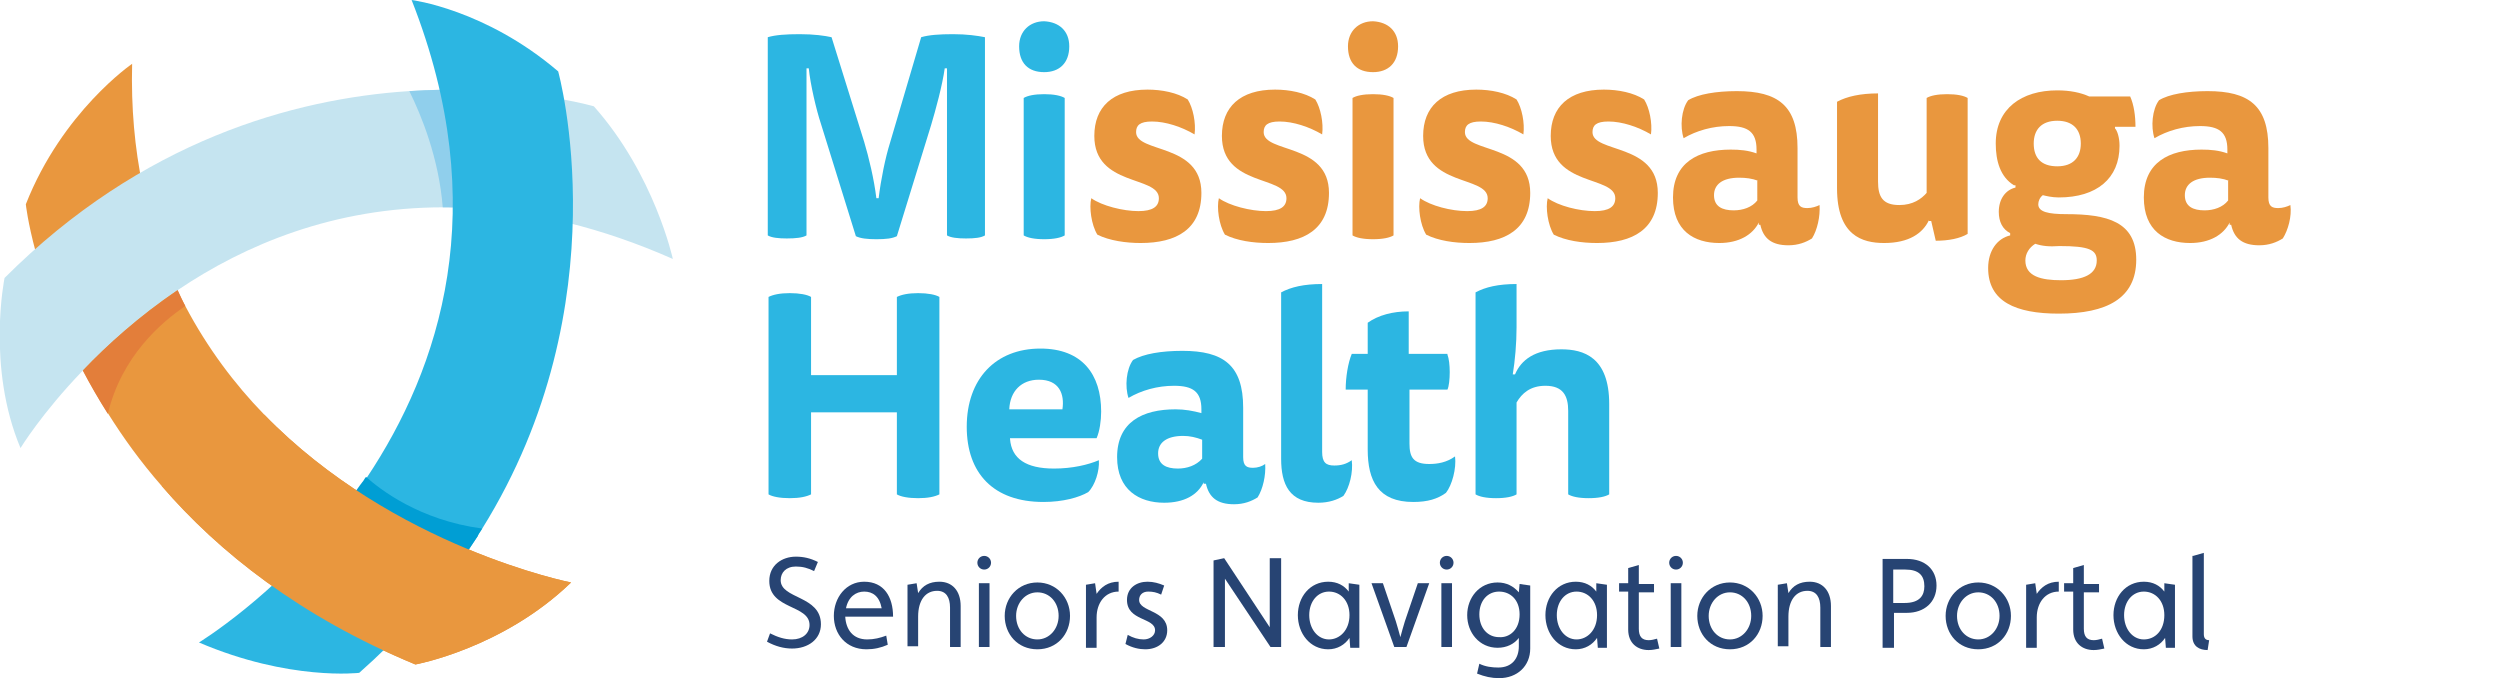 <?xml version="1.0" encoding="utf-8"?>
<!-- Generator: Adobe Illustrator 28.0.0, SVG Export Plug-In . SVG Version: 6.00 Build 0)  -->
<svg version="1.1" id="Layer_1" xmlns="http://www.w3.org/2000/svg" xmlns:xlink="http://www.w3.org/1999/xlink" x="0px" y="0px"
	 viewBox="0 0 329.2 89.3" style="enable-background:new 0 0 329.2 89.3;" xml:space="preserve">
<style type="text/css">
	.st0{fill:#E9973E;}
	.st1{fill:#C5E4F0;}
	.st2{fill:#90CFEC;}
	.st3{fill:#2CB6E2;}
	.st4{fill:#E37E3A;}
	.st5{fill:#009ED4;}
	.st6{fill:#274473;}
</style>
<g>
	<path class="st0" d="M75.2,76.7c-9,8.7-20.5,10.8-20.5,10.8C39.5,81.2,28.8,72.7,21.3,64c-2.8-3.2-5.1-6.4-7.1-9.6
		c-1.3-2-2.4-4-3.4-5.9C4.4,36.4,3.4,26.9,3.4,26.9c4.8-12.2,14-18.5,14-18.5c-0.3,11.6,2,21.3,5.8,29.5c0.4,0.8,0.8,1.6,1.2,2.4
		c2.9,5.5,6.5,10.3,10.4,14.3C51.8,72.1,75.2,76.7,75.2,76.7"/>
	<path class="st1" d="M88.6,34.1c-9.5-4.2-18.3-6.2-26.3-6.7c-1.3-0.1-2.6-0.1-3.9-0.1c-14.4,0-26.1,4.9-35,10.9
		c-5.1,3.4-9.2,7.2-12.5,10.6C5.5,54.4,2.7,59,2.7,59c-4.5-10.7-2.1-22.4-2.1-22.4c18.1-18.1,38.1-23.6,53.2-24.6
		c2.8-0.2,5.4-0.2,7.9-0.2c10,0.3,16.5,2.2,16.5,2.2C86.2,23,88.6,34.1,88.6,34.1"/>
</g>
<g>
	<path class="st2" d="M62.2,27.4c-1.3-0.1-2.6-0.1-3.9-0.1c-0.5-6.4-2.8-12.1-4.4-15.3c2.8-0.2,5.4-0.2,7.9-0.2L62.2,27.4z"/>
	<path class="st3" d="M118.1,54.3h-11.3v10.8c-0.6,0.3-1.5,0.5-2.8,0.5c-1.3,0-2.3-0.2-2.8-0.5v-26c0.6-0.3,1.5-0.5,2.8-0.5
		c1.3,0,2.3,0.2,2.8,0.5v10.3h11.3V39.1c0.6-0.3,1.5-0.5,2.8-0.5c1.3,0,2.3,0.2,2.8,0.5v26c-0.6,0.3-1.5,0.5-2.8,0.5
		c-1.3,0-2.3-0.2-2.8-0.5V54.3z"/>
	<path class="st3" d="M133,57.8c0.2,2.6,2.1,3.9,5.8,3.9c2.4,0,4.5-0.5,5.9-1.1c0.1,1.4-0.5,3.3-1.4,4.2c-1.2,0.7-3.3,1.3-5.9,1.3
		c-6.6,0-10.1-3.8-10.1-9.9c0-6.3,3.8-10.3,9.7-10.3c5.5,0,8,3.4,8,8.3c0,1.2-0.2,2.6-0.6,3.5H133z M139.9,53.9
		c0.3-2-0.4-3.9-3.1-3.9c-2.3,0-3.8,1.5-3.9,3.9H139.9z"/>
	<path class="st3" d="M158.5,63.5c-0.8,1.7-2.6,2.7-5.2,2.7c-3.3,0-6.2-1.7-6.2-6c0-4.6,3.3-6.3,7.7-6.3c1.2,0,2.3,0.2,3.4,0.5v-0.5
		c0-2.3-1.1-3.1-3.6-3.1c-2.2,0-4.3,0.6-6,1.6c-0.5-1.5-0.3-3.8,0.6-5c1.4-0.8,3.7-1.2,6.5-1.2c5.4,0,8,1.9,8,7.5v6.5
		c0,1.2,0.5,1.4,1.3,1.4c0.6,0,1.2-0.2,1.6-0.5c0.1,1.5-0.3,3.3-1,4.4c-0.8,0.5-1.8,0.9-3.1,0.9c-2.2,0-3.3-0.9-3.7-2.7H158.5z
		 M158.3,57.9c-0.8-0.3-1.6-0.5-2.5-0.5c-2.2,0-3.3,0.9-3.3,2.3c0,1.5,1.1,2,2.6,2c1.2,0,2.4-0.4,3.2-1.3V57.9z"/>
	<path class="st3" d="M173.6,66.2c-3.8,0-4.9-2.4-4.9-5.8V38.5c1.3-0.7,3-1.1,5.4-1.1v22.1c0,1.4,0.5,1.8,1.6,1.8
		c0.9,0,1.6-0.2,2.3-0.7c0.2,1.6-0.3,3.6-1.1,4.7C176.1,65.8,175,66.2,173.6,66.2"/>
	<path class="st3" d="M190.6,46.7c0.2,0.5,0.3,1.4,0.3,2.3c0,0.9-0.1,1.9-0.3,2.3h-5v7.1c0,1.8,0.5,2.7,2.6,2.7c1.1,0,2.3-0.2,3.4-1
		c0.2,1.6-0.4,3.8-1.2,4.8c-1.1,0.8-2.4,1.2-4.3,1.2c-4.6,0-6-2.8-6-6.9v-7.9h-2.9c0-1.6,0.3-3.5,0.8-4.7h2.1v-4.1
		c1.4-1,3.3-1.5,5.4-1.5v5.6H190.6z"/>
	<path class="st3" d="M199.7,65.1c-0.5,0.3-1.4,0.5-2.7,0.5c-1.3,0-2.2-0.2-2.7-0.5V38.5c1.3-0.7,3-1.1,5.4-1.1v5.7
		c0,2.1-0.2,4.4-0.5,6.2h0.3c0.8-1.9,2.6-3.3,6.1-3.3c2.9,0,6.3,1,6.3,7.2v11.9c-0.5,0.3-1.4,0.5-2.7,0.5c-1.3,0-2.2-0.2-2.7-0.5
		v-11c0-2-0.7-3.3-3-3.3c-2,0-3.1,1-3.8,2.2V65.1z"/>
</g>
<g>
	<path class="st4" d="M24.4,40.3c-3.1,2.1-8.4,6.6-10.2,14.2c-1.2-1.9-2.3-3.8-3.3-5.7c3.2-3.4,7.4-7.1,12.5-10.6
		C23.7,38.9,24,39.6,24.4,40.3"/>
	<path class="st3" d="M63.5,69.6c-0.1,0.1-0.1,0.2-0.2,0.3c-0.1,0.2-0.3,0.4-0.4,0.7c-0.7,1.1-1.4,2.1-2.2,3.2
		c-0.1,0.1-0.1,0.2-0.2,0.3c-0.1,0.2-0.3,0.4-0.4,0.6c-3.5,4.7-7.7,9.4-12.8,13.9c0,0-9.2,1.1-21.1-4c0,0,9.9-6,18.9-17.4
		c0.2-0.2,0.3-0.4,0.5-0.6c0.1-0.1,0.1-0.2,0.2-0.3c0.6-0.7,1.1-1.5,1.7-2.3l0.3-0.4c0.2-0.2,0.3-0.5,0.5-0.7
		C57.9,48.5,65,27.4,54.2,0c0,0,9.7,1.2,19.3,9.4C73.5,9.4,82,39.9,63.5,69.6"/>
</g>
<g>
	<path class="st5" d="M63.5,69.6c-0.1,0.1-0.1,0.2-0.2,0.3c-0.1,0.2-0.3,0.4-0.4,0.7c-0.7,1.1-1.4,2.1-2.2,3.2l-15-7.6
		c0.6-0.7,1.1-1.5,1.7-2.3l0.3-0.4c0.2-0.2,0.3-0.5,0.5-0.7C50,64.4,55.2,68.5,63.5,69.6"/>
	<path class="st0" d="M75.2,76.7c-9,8.7-20.5,10.8-20.5,10.8C39.5,81.2,28.8,72.7,21.3,64l13.5-9.4C51.8,72.1,75.2,76.7,75.2,76.7"
		/>
	<path class="st3" d="M124.7,9h-0.3c-0.3,2.2-1.2,5.5-1.8,7.5l-4.5,14.6c-0.6,0.3-1.4,0.4-2.7,0.4c-1.2,0-2.1-0.1-2.7-0.4l-4.6-14.8
		c-0.6-1.8-1.4-5.2-1.6-7.3h-0.3v22c-0.5,0.3-1.4,0.4-2.6,0.4c-1.1,0-2-0.1-2.5-0.4V4.9c1-0.3,2.4-0.4,4.2-0.4
		c1.9,0,3.3,0.2,4.2,0.4l4.3,13.8c0.6,2,1.3,4.9,1.6,7.4h0.3c0.3-2.5,0.9-5.4,1.5-7.3l4.1-13.9c1-0.3,2.4-0.4,4.2-0.4
		c1.8,0,3.2,0.2,4.2,0.4V31c-0.5,0.3-1.3,0.4-2.5,0.4c-1.1,0-2-0.1-2.5-0.4V9z"/>
	<path class="st3" d="M140.8,6.1c0,2.2-1.3,3.4-3.3,3.4c-2.1,0-3.3-1.2-3.3-3.4c0-2,1.4-3.3,3.3-3.3C139.5,2.9,140.8,4.1,140.8,6.1
		 M134.8,12.9c0.5-0.3,1.4-0.5,2.7-0.5c1.3,0,2.2,0.2,2.7,0.5V31c-0.5,0.3-1.4,0.5-2.7,0.5c-1.3,0-2.2-0.2-2.7-0.5V12.9z"/>
	<path class="st0" d="M149.9,27.8c1.9,0,2.7-0.6,2.7-1.7c0-3-8.5-1.5-8.5-8.2c0-3.8,2.4-6.1,7-6.1c1.9,0,3.9,0.4,5.3,1.3
		c0.7,1.1,1.1,3.1,0.9,4.6c-1.7-1-3.8-1.7-5.6-1.7c-1.6,0-2.1,0.5-2.1,1.4c0,2.8,8.6,1.4,8.6,8c0,4.8-3.3,6.6-8,6.6
		c-1.9,0-4.1-0.3-5.7-1.1c-0.8-1.3-1.1-3.6-0.8-4.8C145.1,27.1,147.9,27.8,149.9,27.8"/>
	<path class="st0" d="M166.7,27.8c1.9,0,2.7-0.6,2.7-1.7c0-3-8.5-1.5-8.5-8.2c0-3.8,2.4-6.1,7-6.1c1.9,0,3.9,0.4,5.3,1.3
		c0.7,1.1,1.1,3.1,0.9,4.6c-1.7-1-3.8-1.7-5.6-1.7c-1.6,0-2.1,0.5-2.1,1.4c0,2.8,8.6,1.4,8.6,8c0,4.8-3.3,6.6-8,6.6
		c-2,0-4.1-0.3-5.7-1.1c-0.8-1.3-1.1-3.6-0.8-4.8C161.9,27.1,164.7,27.8,166.7,27.8"/>
	<path class="st0" d="M184.1,6.1c0,2.2-1.3,3.4-3.3,3.4c-2.1,0-3.3-1.2-3.3-3.4c0-2,1.4-3.3,3.3-3.3C182.8,2.9,184.1,4.1,184.1,6.1
		 M178.1,12.9c0.5-0.3,1.4-0.5,2.7-0.5c1.3,0,2.2,0.2,2.7,0.5V31c-0.5,0.3-1.4,0.5-2.7,0.5c-1.3,0-2.2-0.2-2.7-0.5V12.9z"/>
	<path class="st0" d="M193.2,27.8c1.9,0,2.7-0.6,2.7-1.7c0-3-8.5-1.5-8.5-8.2c0-3.8,2.4-6.1,7-6.1c1.9,0,3.9,0.4,5.3,1.3
		c0.7,1.1,1.1,3.1,0.9,4.6c-1.7-1-3.8-1.7-5.6-1.7c-1.6,0-2.1,0.5-2.1,1.4c0,2.8,8.6,1.4,8.6,8c0,4.8-3.3,6.6-8,6.6
		c-2,0-4.1-0.3-5.7-1.1c-0.8-1.3-1.1-3.6-0.8-4.8C188.4,27.1,191.1,27.8,193.2,27.8"/>
	<path class="st0" d="M210,27.8c1.9,0,2.7-0.6,2.7-1.7c0-3-8.5-1.5-8.5-8.2c0-3.8,2.4-6.1,7-6.1c1.9,0,3.9,0.4,5.3,1.3
		c0.7,1.1,1.1,3.1,0.9,4.6c-1.7-1-3.8-1.7-5.6-1.7c-1.6,0-2.1,0.5-2.1,1.4c0,2.8,8.6,1.4,8.6,8c0,4.8-3.3,6.6-8,6.6
		c-2,0-4.1-0.3-5.7-1.1c-0.8-1.3-1.1-3.6-0.8-4.8C205.2,27.1,207.9,27.8,210,27.8"/>
	<path class="st0" d="M231.6,29.3c-0.8,1.6-2.6,2.7-5.2,2.7c-3.3,0-6.1-1.6-6.1-6c0-4.6,3.3-6.3,7.6-6.3c1.2,0,2.3,0.1,3.4,0.5v-0.5
		c0-2.3-1.1-3.1-3.6-3.1c-2.2,0-4.3,0.6-6,1.6c-0.5-1.5-0.3-3.8,0.6-5c1.3-0.8,3.7-1.2,6.4-1.2c5.4,0,8,1.9,8,7.5v6.5
		c0,1.2,0.5,1.4,1.3,1.4c0.6,0,1.2-0.2,1.6-0.4c0.1,1.5-0.3,3.3-1,4.4c-0.8,0.5-1.8,0.9-3.1,0.9c-2.2,0-3.3-0.9-3.7-2.7H231.6z
		 M231.5,23.8c-0.8-0.3-1.6-0.4-2.5-0.4c-2.2,0-3.3,0.9-3.3,2.3c0,1.5,1.1,2,2.6,2c1.2,0,2.4-0.4,3.1-1.3V23.8z"/>
	<path class="st0" d="M254,29c-0.8,1.7-2.6,3-5.9,3c-2.9,0-6.2-1-6.2-7.2V13.4c1.3-0.7,3.1-1.1,5.4-1.1v11.6c0,2,0.6,3.1,2.8,3.1
		c1.8,0,2.9-0.8,3.6-1.6V12.9c0.5-0.3,1.4-0.5,2.7-0.5c1.3,0,2.2,0.2,2.7,0.5v17.9c-1,0.6-2.5,0.9-4.2,0.9l-0.6-2.6H254z"/>
</g>
<g>
	<path class="st0" d="M265.2,24.4c-1.8-1.1-2.4-3.2-2.4-5.5c0-4.6,3.4-7,8.1-7c1.7,0,3.1,0.3,4.2,0.8h5.4c0.5,1.1,0.7,2.6,0.7,4
		h-2.7v0.2c0.3,0.3,0.6,1.2,0.6,2.3c0,4.3-3,6.8-8,6.8c-0.9,0-1.7-0.2-2.1-0.3c-0.4,0.3-0.6,0.8-0.6,1.2c0,1,1.3,1.3,3.7,1.3
		c5.4,0,9.2,1,9.2,6c0,5.1-3.9,7.1-10.2,7.1c-5.7,0-9.3-1.6-9.3-6c0-2.3,1.2-3.9,2.9-4.3v-0.3c-1-0.5-1.5-1.5-1.5-2.8
		c0-1.7,0.9-2.9,2.2-3.2V24.4z M268,32.1c-0.8,0.5-1.3,1.3-1.3,2.2c0,2.1,2.1,2.6,4.7,2.6c3,0,4.7-0.8,4.7-2.6c0-1.4-1-1.9-4.9-1.9
		C269.8,32.5,268.9,32.4,268,32.1 M270.9,21.9c2.1,0,3.1-1.2,3.1-3c0-1.9-1.1-3-3.1-3c-2.1,0-3.1,1.2-3.1,3
		C267.8,20.8,268.8,21.9,270.9,21.9"/>
	<path class="st0" d="M293.6,29.3c-0.8,1.6-2.6,2.7-5.2,2.7c-3.3,0-6.1-1.6-6.1-6c0-4.6,3.3-6.3,7.6-6.3c1.2,0,2.3,0.1,3.4,0.5v-0.5
		c0-2.3-1.1-3.1-3.6-3.1c-2.2,0-4.3,0.6-6,1.6c-0.5-1.5-0.3-3.8,0.6-5c1.3-0.8,3.7-1.2,6.4-1.2c5.4,0,8,1.9,8,7.5v6.5
		c0,1.2,0.5,1.4,1.3,1.4c0.6,0,1.2-0.2,1.6-0.4c0.2,1.5-0.3,3.3-1,4.4c-0.8,0.5-1.8,0.9-3.1,0.9c-2.2,0-3.3-0.9-3.7-2.7H293.6z
		 M293.5,23.8c-0.8-0.3-1.6-0.4-2.5-0.4c-2.2,0-3.3,0.9-3.3,2.3c0,1.5,1.1,2,2.6,2c1.2,0,2.4-0.4,3.1-1.3V23.8z"/>
</g>
<g>
	<path class="st6" d="M101.4,83.4c1,0.5,1.9,0.8,2.9,0.8c1.4,0,2.3-0.8,2.3-1.9c0-2.7-5.3-2-5.3-5.8c0-2.1,1.7-3.2,3.5-3.2
		c1,0,1.9,0.2,2.9,0.7l-0.5,1.2c-0.8-0.4-1.5-0.6-2.4-0.6c-1.3,0-2,0.8-2,1.8c0,2.5,5.3,2,5.3,5.8c0,2-1.7,3.2-3.8,3.2
		c-1.1,0-2.2-0.3-3.3-0.9L101.4,83.4z"/>
	<path class="st6" d="M116.9,84.9c-0.9,0.4-1.8,0.6-2.8,0.6c-2.7,0-4.3-2-4.3-4.4c0-2.4,1.6-4.5,4-4.5c2.6,0,3.8,2,3.8,4.6h-6.3
		c0.1,1.7,1,3,2.9,3c0.9,0,1.7-0.2,2.5-0.5L116.9,84.9z M116.1,80.1c-0.3-1.6-1.2-2.2-2.3-2.2c-1.1,0-2.1,0.7-2.4,2.2H116.1z"/>
	<path class="st6" d="M119.5,77l1.2-0.2l0.2,1.3c0.6-1,1.5-1.5,2.8-1.5c1.7,0,2.8,1.2,2.8,3.2v5.4h-1.4v-5.2c0-1.3-0.5-2.2-1.7-2.2
		c-1.5,0-2.5,1.2-2.5,3.4v3.9h-1.4V77z"/>
	<path class="st6" d="M129.6,73.2c0.5,0,0.9,0.4,0.9,0.9c0,0.5-0.4,0.9-0.9,0.9c-0.5,0-0.9-0.4-0.9-0.9
		C128.7,73.6,129.1,73.2,129.6,73.2z M128.9,76.8h1.4v8.4h-1.4V76.8z"/>
	<path class="st6" d="M132.3,81.1c0-2.4,1.8-4.4,4.3-4.4c2.5,0,4.3,2,4.3,4.4c0,2.4-1.7,4.4-4.3,4.4S132.3,83.5,132.3,81.1z
		 M139.4,81.1c0-1.8-1.2-3.1-2.8-3.1c-1.6,0-2.8,1.4-2.8,3.1c0,1.8,1.2,3.1,2.8,3.1S139.4,82.8,139.4,81.1z"/>
	<path class="st6" d="M143,77l1.2-0.2l0.2,1.4c0.6-0.9,1.5-1.6,2.9-1.6v1.3c-1.8,0-2.9,1.5-2.9,3.4v4H143V77z"/>
	<path class="st6" d="M148.5,83.6c0.7,0.4,1.4,0.6,2.1,0.6c0.8,0,1.5-0.5,1.5-1.2c0-1.7-3.7-1.2-3.7-4c0-1.6,1.3-2.4,2.7-2.4
		c0.8,0,1.5,0.2,2.2,0.5l-0.4,1.2c-0.6-0.3-1.1-0.4-1.7-0.4c-0.8,0-1.2,0.5-1.2,1.1c0,1.6,3.7,1.3,3.7,4c0,1.5-1.2,2.5-2.9,2.5
		c-0.8,0-1.7-0.2-2.6-0.7L148.5,83.6z"/>
	<path class="st6" d="M159.8,73.8l1.4-0.3l6,9.1v-9.1h1.5v11.7h-1.4l-6-9v9h-1.5V73.8z"/>
	<path class="st6" d="M177.7,84c-0.6,0.9-1.6,1.5-2.8,1.5c-2.4,0-4-2.1-4-4.5c0-2.4,1.6-4.4,4-4.4c1.2,0,2.1,0.5,2.7,1.3v-1.1
		L179,77v8.3h-1.2L177.7,84z M177.7,81c0-1.9-1.2-3.1-2.7-3.1c-1.5,0-2.6,1.3-2.6,3.1c0,1.8,1.1,3.2,2.6,3.2
		C176.4,84.2,177.7,83,177.7,81z"/>
	<path class="st6" d="M180.6,76.8h1.5l1.7,5c0.2,0.6,0.4,1.4,0.6,2.1c0.2-0.7,0.4-1.5,0.6-2.1l1.7-5h1.5l-3,8.4h-1.6L180.6,76.8z"/>
	<path class="st6" d="M190.5,73.2c0.5,0,0.9,0.4,0.9,0.9c0,0.5-0.4,0.9-0.9,0.9c-0.5,0-0.9-0.4-0.9-0.9
		C189.6,73.6,190,73.2,190.5,73.2z M189.8,76.8h1.4v8.4h-1.4V76.8z"/>
	<path class="st6" d="M194.8,87.4c0.8,0.4,1.7,0.5,2.5,0.5c1.8,0,2.7-1.2,2.7-2.8V84c-0.6,0.8-1.6,1.3-2.8,1.3c-2.4,0-4-2-4-4.3
		s1.6-4.3,4-4.3c1.2,0,2.1,0.5,2.8,1.3l0.1-1.1l1.4,0.2v8.3c0,2.3-1.7,3.9-4.1,3.9c-1,0-1.9-0.2-2.9-0.6L194.8,87.4z M200.1,80.9
		c0-1.9-1.2-3-2.7-3c-1.5,0-2.6,1.2-2.6,3c0,1.8,1.1,3,2.6,3C198.8,84,200.1,82.9,200.1,80.9z"/>
	<path class="st6" d="M210.3,84c-0.6,0.9-1.6,1.5-2.8,1.5c-2.4,0-4-2.1-4-4.5c0-2.4,1.6-4.4,4-4.4c1.2,0,2.1,0.5,2.7,1.3v-1.1
		l1.4,0.2v8.3h-1.2L210.3,84z M210.3,81c0-1.9-1.2-3.1-2.7-3.1c-1.5,0-2.6,1.3-2.6,3.1c0,1.8,1.1,3.2,2.6,3.2
		C209,84.2,210.3,83,210.3,81z"/>
	<path class="st6" d="M214.4,77.9h-1.2v-1.1h1.2v-2l1.4-0.4v2.5h2v1.1h-2v4.8c0,1,0.4,1.5,1.3,1.5c0.4,0,0.7-0.1,1.1-0.2l0.3,1.3
		c-0.5,0.1-0.9,0.2-1.4,0.2c-1.5,0-2.7-0.9-2.7-2.7V77.9z"/>
	<path class="st6" d="M220.7,73.2c0.5,0,0.9,0.4,0.9,0.9c0,0.5-0.4,0.9-0.9,0.9c-0.5,0-0.9-0.4-0.9-0.9
		C219.8,73.6,220.2,73.2,220.7,73.2z M220,76.8h1.4v8.4H220V76.8z"/>
	<path class="st6" d="M223.5,81.1c0-2.4,1.8-4.4,4.3-4.4c2.5,0,4.3,2,4.3,4.4c0,2.4-1.7,4.4-4.3,4.4S223.5,83.5,223.5,81.1z
		 M230.6,81.1c0-1.8-1.2-3.1-2.8-3.1c-1.6,0-2.8,1.4-2.8,3.1c0,1.8,1.2,3.1,2.8,3.1S230.6,82.8,230.6,81.1z"/>
	<path class="st6" d="M234.1,77l1.2-0.2l0.2,1.3c0.6-1,1.5-1.5,2.8-1.5c1.7,0,2.8,1.2,2.8,3.2v5.4h-1.4v-5.2c0-1.3-0.5-2.2-1.7-2.2
		c-1.5,0-2.5,1.2-2.5,3.4v3.9h-1.4V77z"/>
	<path class="st6" d="M247.8,73.6h3.3c2.4,0,3.9,1.4,3.9,3.5c0,2.2-1.6,3.6-3.9,3.6h-1.7v4.6h-1.5V73.6z M250.8,79.4
		c2,0,2.6-1,2.6-2.2c0-1.4-0.7-2.2-2.5-2.2h-1.6v4.4H250.8z"/>
	<path class="st6" d="M256.2,81.1c0-2.4,1.8-4.4,4.3-4.4c2.5,0,4.3,2,4.3,4.4c0,2.4-1.7,4.4-4.3,4.4S256.2,83.5,256.2,81.1z
		 M263.3,81.1c0-1.8-1.2-3.1-2.8-3.1c-1.6,0-2.8,1.4-2.8,3.1c0,1.8,1.2,3.1,2.8,3.1S263.3,82.8,263.3,81.1z"/>
	<path class="st6" d="M266.8,77l1.2-0.2l0.2,1.4c0.6-0.9,1.5-1.6,2.9-1.6v1.3c-1.8,0-2.9,1.5-2.9,3.4v4h-1.4V77z"/>
	<path class="st6" d="M273,77.9h-1.2v-1.1h1.2v-2l1.4-0.4v2.5h2v1.1h-2v4.8c0,1,0.4,1.5,1.3,1.5c0.4,0,0.7-0.1,1.1-0.2l0.3,1.3
		c-0.5,0.1-0.9,0.2-1.4,0.2c-1.5,0-2.7-0.9-2.7-2.7V77.9z"/>
	<path class="st6" d="M285.1,84c-0.6,0.9-1.6,1.5-2.8,1.5c-2.4,0-4-2.1-4-4.5c0-2.4,1.6-4.4,4-4.4c1.2,0,2.1,0.5,2.7,1.3v-1.1
		l1.4,0.2v8.3h-1.2L285.1,84z M285,81c0-1.9-1.2-3.1-2.7-3.1c-1.5,0-2.6,1.3-2.6,3.1c0,1.8,1.1,3.2,2.6,3.2
		C283.8,84.2,285,83,285,81z"/>
	<path class="st6" d="M288.8,73.2l1.4-0.4v10.7c0,0.5,0.2,0.8,0.7,0.8l-0.2,1.3c-1.1,0-2-0.5-2-1.8V73.2z"/>
</g>
</svg>

